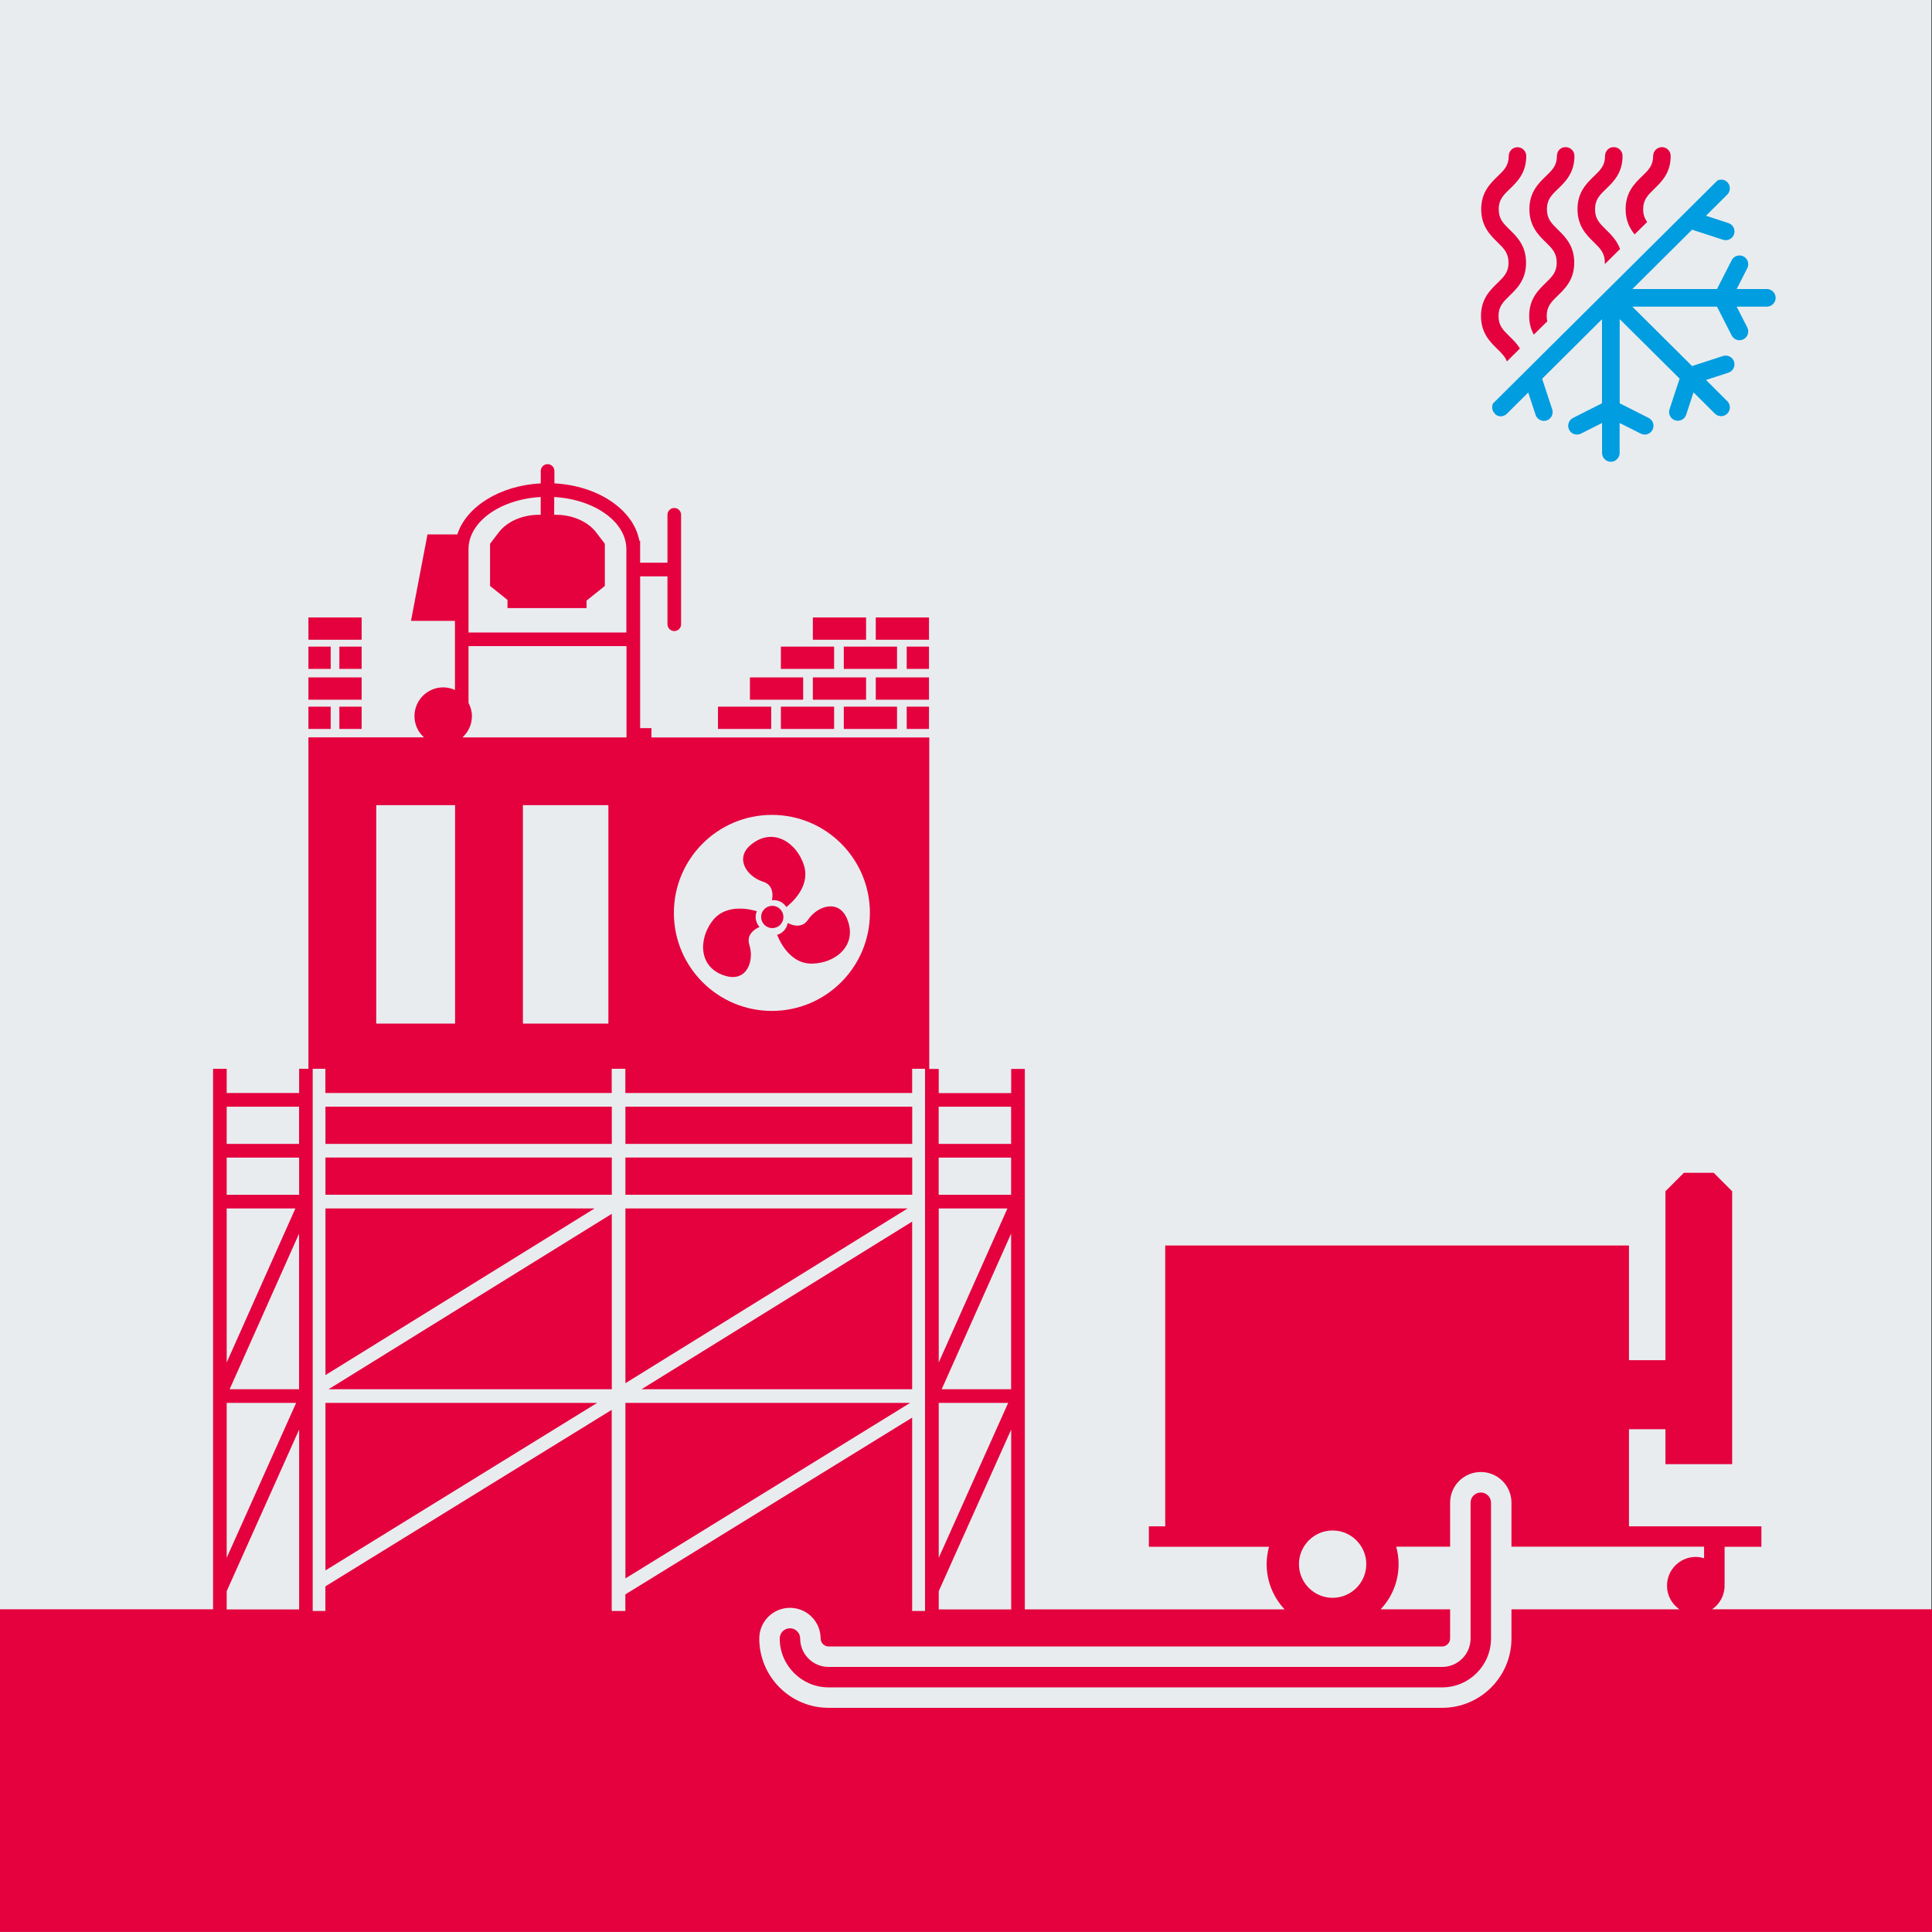 <?xml version="1.0" encoding="utf-8"?>
<svg xmlns="http://www.w3.org/2000/svg" xmlns:xlink="http://www.w3.org/1999/xlink" version="1.1" id="Ebene_1" x="0px" y="0px" viewBox="0 0 283.46 283.46" style="enable-background:new 0 0 283.46 283.46;" xml:space="preserve" width="392" height="392">
<rect x="0" y="0" width="283.46" height="283.46" fill="#333333" stroke="none"/>
<style type="text/css">
	.st0{fill:#E9ECEF;}
	.st1{fill:#009DE0;}
	.st2{fill:#E4013E;}
	.st3{fill:none;}
	.st4{fill:none;stroke:#FFFFFF;stroke-width:0;stroke-linecap:round;stroke-linejoin:round;}
	.st5{fill:none;stroke:#C30040;stroke-width:0;stroke-linecap:round;stroke-linejoin:round;}
</style>
<rect x="-0.35" class="st0" width="283.72" height="283.46"/>
<g>
	<path class="st1" d="M220.17,61.08c0.33,0,0.66-0.12,0.91-0.37l3.14-3.12l1.08,3.28c0.18,0.54,0.68,0.88,1.22,0.88   c0.13,0,0.27-0.02,0.4-0.06c0.67-0.22,1.04-0.95,0.82-1.62l-1.48-4.5l8.78-8.73v0.53v0.59v11.21l-4.25,2.15   c-0.63,0.32-0.89,1.09-0.57,1.73s1.09,0.89,1.73,0.57l3.1-1.56v4.4c0,0.71,0.58,1.29,1.29,1.29s1.29-0.58,1.29-1.29v-4.4l3.1,1.56   c0.19,0.09,0.38,0.14,0.58,0.14c0.47,0,0.92-0.26,1.15-0.71c0.32-0.63,0.07-1.41-0.57-1.73l-4.25-2.15V47.95v-0.59v-0.53l0.39,0.38   c0,0,0,0,0,0l8.4,8.34l-1.48,4.5c-0.22,0.67,0.14,1.4,0.82,1.62c0.13,0.04,0.27,0.06,0.4,0.06c0.54,0,1.04-0.34,1.22-0.88   l1.08-3.28l3.14,3.12c0.25,0.25,0.58,0.37,0.91,0.37c0.33,0,0.66-0.13,0.91-0.38c0.5-0.5,0.5-1.32-0.01-1.82l-3.12-3.11l3.29-1.07   c0.67-0.22,1.04-0.94,0.83-1.62c-0.22-0.67-0.94-1.04-1.62-0.83l-4.54,1.48l-7.98-7.93c0,0,0,0,0,0l-0.79-0.79h0.53h0.6h11.29   l2.16,4.23c0.23,0.44,0.68,0.7,1.15,0.7c0.2,0,0.4-0.05,0.58-0.14c0.63-0.32,0.88-1.1,0.56-1.73l-1.56-3.06h4.43   c0.71,0,1.29-0.58,1.29-1.29s-0.58-1.29-1.29-1.29h-4.43l1.56-3.06c0.32-0.63,0.07-1.41-0.56-1.73c-0.63-0.32-1.41-0.07-1.73,0.56   l-2.16,4.23h-11.29h-0.6h-0.53l0.37-0.36c0,0,0,0,0,0l8.4-8.35l4.54,1.48c0.13,0.04,0.27,0.06,0.4,0.06c0.54,0,1.05-0.35,1.22-0.89   c0.22-0.68-0.15-1.4-0.83-1.62l-3.29-1.07l3.12-3.11c0.5-0.5,0.51-1.31,0.01-1.82c-0.39-0.39-0.97-0.47-1.45-0.25l-32.93,32.72   c-0.22,0.48-0.15,1.06,0.24,1.45C219.51,60.95,219.84,61.08,220.17,61.08z"/>
	<g>
		<path class="st2" d="M242.71,27.71c1.07-1.04,2.41-2.33,2.41-4.83c0-0.71-0.57-1.29-1.28-1.29c0,0,0,0,0,0    c-0.71,0-1.28,0.57-1.29,1.28c0,1.42-0.68,2.08-1.63,2.99c-1.07,1.04-2.41,2.33-2.41,4.83c0,1.69,0.6,2.82,1.32,3.7l1.84-1.82    c-0.36-0.5-0.59-1.07-0.59-1.87C241.09,29.29,241.77,28.63,242.71,27.71z"/>
		<path class="st2" d="M235.64,33.7c-0.94-0.92-1.62-1.58-1.62-3s0.68-2.08,1.63-2.99c1.07-1.04,2.41-2.33,2.41-4.83    c0-0.71-0.57-1.29-1.28-1.29c-0.7-0.04-1.29,0.57-1.29,1.28c0,1.42-0.68,2.08-1.63,2.99c-1.07,1.04-2.41,2.33-2.41,4.83    s1.33,3.8,2.39,4.84c0.94,0.92,1.62,1.58,1.62,3c0,0.08-0.01,0.15-0.01,0.23l2.24-2.23C237.23,35.27,236.37,34.42,235.64,33.7z"/>
		<path class="st2" d="M228.56,43.37c1.07-1.04,2.41-2.33,2.41-4.83c0-2.5-1.33-3.8-2.39-4.84c-0.94-0.92-1.62-1.58-1.62-3    s0.68-2.08,1.63-2.99c1.07-1.04,2.41-2.33,2.41-4.83c0-0.71-0.57-1.29-1.28-1.29c-0.73-0.04-1.29,0.57-1.29,1.28    c0,1.42-0.68,2.08-1.63,2.99c-1.07,1.04-2.41,2.33-2.41,4.83s1.33,3.8,2.39,4.84c0.94,0.92,1.62,1.58,1.62,3    c0,1.41-0.68,2.07-1.63,2.99c-1.07,1.04-2.41,2.33-2.41,4.83c0,1.14,0.28,2.02,0.68,2.75l1.98-1.96    c-0.05-0.24-0.09-0.49-0.09-0.78C226.93,44.95,227.61,44.29,228.56,43.37z"/>
		<path class="st2" d="M221.48,49.36c-0.94-0.92-1.62-1.58-1.62-2.99c0-1.41,0.68-2.07,1.63-2.99c1.07-1.04,2.41-2.33,2.41-4.83    c0-2.5-1.33-3.8-2.39-4.84c-0.94-0.92-1.62-1.58-1.62-3c0-1.42,0.68-2.08,1.63-2.99c1.07-1.04,2.41-2.33,2.41-4.83    c0-0.71-0.57-1.29-1.28-1.29c0,0,0,0,0,0c-0.71,0-1.28,0.57-1.29,1.28c0,1.42-0.68,2.08-1.63,2.99c-1.07,1.04-2.41,2.33-2.41,4.83    s1.33,3.8,2.39,4.84c0.94,0.92,1.62,1.58,1.62,3c0,1.41-0.68,2.07-1.63,2.99c-1.07,1.04-2.41,2.33-2.41,4.83    c0,2.5,1.33,3.8,2.39,4.84c0.64,0.62,1.15,1.13,1.41,1.83l1.91-1.9C222.56,50.41,221.99,49.85,221.48,49.36z"/>
	</g>
</g>
<g>
	<polygon class="st3" points="137.73,177.3 137.73,199.9 147.81,177.3  "/>
	<polygon class="st3" points="137.73,205.83 137.73,228.56 147.91,205.83  "/>
	<polygon class="st3" points="148.35,203.83 148.35,180.99 138.16,203.83  "/>
	<rect x="55.2" y="118.13" class="st3" width="11.58" height="32.05"/>
	<rect x="76.72" y="118.13" class="st3" width="12.54" height="32.05"/>
	<rect x="137.73" y="162.37" class="st3" width="10.63" height="5.46"/>
	<rect x="137.73" y="169.83" class="st3" width="10.63" height="5.46"/>
	<path class="st3" d="M91.92,94.8H68.74v8.33c0.31,0.59,0.5,1.24,0.5,1.95c0,1.24-0.54,2.34-1.39,3.11h24.07V94.8z"/>
	<path class="st3" d="M91.92,80.57c0-4.02-4.67-7.32-10.59-7.65v2.61h0.26c2.44,0,4.69,0.99,5.91,2.6l1.26,1.65v6.19l-2.68,2.15v1.1   h-11.6v-1.2l-2.56-2.05v-6.19l1.26-1.65c1.22-1.61,3.47-2.6,5.91-2.6h0.26v-2.61c-5.92,0.34-10.59,3.64-10.59,7.65V92.8h23.18   V80.57z"/>
	<path class="st3" d="M204.85,226.94c0.22,0.81,0.35,1.67,0.35,2.55c0,2.57-1.01,4.9-2.64,6.64h10.2v-9.18H204.85z"/>
	<path class="st3" d="M246.41,236.12c-1.1-0.76-1.83-2.03-1.83-3.47c0-2.33,1.89-4.22,4.22-4.22c0.43,0,0.83,0.08,1.22,0.2v-1.7H239   h-0.93h-16.32v9.18H246.41z"/>
	<rect x="33.26" y="162.37" class="st3" width="10.63" height="5.46"/>
	<polygon class="st3" points="43.88,209.74 33.26,233.45 33.26,236.12 43.88,236.12  "/>
	<polygon class="st3" points="137.73,233.45 137.73,236.12 148.35,236.12 148.35,209.74  "/>
	<rect x="33.26" y="169.83" class="st3" width="10.63" height="5.46"/>
	<polygon class="st3" points="43.34,177.3 33.26,177.3 33.26,199.9  "/>
	<polygon class="st3" points="33.26,205.83 33.26,228.56 43.44,205.83  "/>
	<polygon class="st3" points="43.88,203.83 43.88,180.99 33.69,203.83  "/>
	<path class="st2" d="M253.03,232.65c0-0.08-0.02-0.15-0.02-0.22h0.02v-5.49h5.4v-1.5v-1.5H239v-14.25h5.35v5.13h9.79v-40.04   l-2.71-2.71h-4.37l-2.71,2.71v24.78H239v-16.82h-68.04v41.2h-2.4v3h3.9v0h13.73c-0.22,0.81-0.35,1.67-0.35,2.55   c0,2.57,1.01,4.9,2.64,6.64h-38.12v-79.3h-2v3.55h-10.63v-3.55h-1.39v-0.51v-6.12v-32.05v-0.08v-9.87H95.58v-1.37h-1.66V92.8v-8.25   c0.02,0,0.03,0.01,0.05,0.01h3.96v7.03c0,0.55,0.45,1,1,1s1-0.45,1-1V75.53c0-0.55-0.45-1-1-1s-1,0.45-1,1v7.03h-3.96   c-0.02,0-0.03,0.01-0.05,0.01v-3.24H93.8c-0.82-4.52-6.02-8.07-12.46-8.41V70.1v-1c0-0.55-0.45-1-1-1s-1,0.45-1,1v1v0.82   c-6,0.31-10.93,3.41-12.24,7.49h-4.38L60.3,91.09h6.45v1.71v8.43c-0.53-0.24-1.11-0.38-1.72-0.38c-2.33,0-4.22,1.89-4.22,4.22   c0,1.24,0.54,2.34,1.39,3.11H45.25v9.87v0.08v32.05v6.12v0.51h-1.36v3.55H33.26v-3.55h-2v79.3H-0.13v47.34h283.72v-47.34H251.2   C252.3,235.36,253.03,234.09,253.03,232.65z M190.58,229.49c0-2.72,2.22-4.94,4.94-4.94s4.94,2.22,4.94,4.94s-2.22,4.94-4.94,4.94   S190.58,232.21,190.58,229.49z M238.08,225.44L238.08,225.44L238.08,225.44z M137.73,236.12v-2.67l10.63-23.71v26.39H137.73z    M133.83,207.99l-42.08,25.94v2.43h-1v0v0h-1v-29.51l-42.01,25.9v3.61h-1v0v0h-0.86v-79.55h0.86v0v0h1v3.55h42.01v-3.55h1v0v0h1   v3.55h42.08v-3.55h1v0v0h0.89v79.55h-0.89v0v0h-1V207.99z M43.88,203.83H33.69l10.19-22.84V203.83z M43.88,175.3H33.26v-5.46h10.63   V175.3z M43.34,177.3l-10.08,22.6v-22.6H43.34z M33.26,205.83h10.19l-10.19,22.73V205.83z M127.63,133.94   c0,7.94-6.44,14.38-14.38,14.38s-14.38-6.44-14.38-14.38s6.44-14.38,14.38-14.38S127.63,126,127.63,133.94z M137.73,177.3h10.08   l-10.08,22.6V177.3z M137.73,205.83h10.19l-10.19,22.73V205.83z M148.35,203.83h-10.19l10.19-22.84V203.83z M148.35,175.3h-10.63   v-5.46h10.63V175.3z M148.35,162.37v5.46h-10.63v-5.46H148.35z M89.26,150.18H76.72v-32.05h12.54V150.18z M68.74,80.57   c0-4.02,4.67-7.32,10.59-7.65v2.61h-0.26c-2.44,0-4.69,0.99-5.91,2.6l-1.26,1.65v6.19l2.56,2.05v1.2h11.6v-1.1l2.68-2.15v-6.19   l-1.26-1.65c-1.22-1.61-3.47-2.6-5.91-2.6h-0.26v-2.61c5.92,0.34,10.59,3.64,10.59,7.65V92.8H68.74V80.57z M69.24,105.08   c0-0.71-0.19-1.36-0.5-1.95V94.8h23.18v13.39H67.85C68.7,107.41,69.24,106.31,69.24,105.08z M66.77,118.13v32.05H55.2v-32.05H66.77   z M43.88,162.37v5.46H33.26v-5.46H43.88z M33.26,233.45l10.63-23.71v26.39H33.26V233.45z M211.59,250.57h-90.02   c-5.61,0-10.17-4.56-10.17-10.17c0-2.49,2.01-4.5,4.5-4.5s4.5,2.01,4.5,4.5c0,0.63,0.54,1.17,1.17,1.17h90.02   c0.63,0,1.17-0.54,1.17-1.17v-4.28h-10.2c1.64-1.73,2.64-4.06,2.64-6.64c0-0.88-0.13-1.74-0.35-2.55h7.91v-6.46   c0-2.49,2.01-4.5,4.5-4.5s4.5,2.01,4.5,4.5v6.46h16.32H239h11.02v1.7c-0.39-0.12-0.79-0.2-1.22-0.2c-2.33,0-4.22,1.89-4.22,4.22   c0,1.44,0.72,2.71,1.83,3.47h-24.65v4.28C221.76,246.01,217.2,250.57,211.59,250.57z"/>
	<polygon class="st2" points="91.76,177.3 91.76,202.94 133.17,177.3  "/>
	<polygon class="st2" points="94.12,203.83 133.83,203.83 133.83,179.23  "/>
	<polygon class="st2" points="133.53,205.83 91.76,205.83 91.76,231.58  "/>
	<polygon class="st2" points="87.24,177.3 47.75,177.3 47.75,201.75  "/>
	<rect x="47.75" y="169.83" class="st2" width="42.01" height="5.46"/>
	<polygon class="st2" points="87.61,205.83 47.75,205.83 47.75,230.41  "/>
	<polygon class="st2" points="89.76,203.83 89.76,178.09 48.2,203.83  "/>
	<rect x="91.76" y="169.83" class="st2" width="42.08" height="5.46"/>
	<rect x="91.76" y="162.37" class="st2" width="42.08" height="5.46"/>
	<rect x="47.75" y="162.37" class="st2" width="42.01" height="5.46"/>
	<path class="st2" d="M218.76,220.48c0-0.83-0.67-1.5-1.5-1.5s-1.5,0.67-1.5,1.5v19.92c0,2.3-1.87,4.17-4.17,4.17h-90.02   c-2.3,0-4.17-1.87-4.17-4.17c0-0.83-0.67-1.5-1.5-1.5s-1.5,0.67-1.5,1.5c0,3.95,3.22,7.17,7.17,7.17h90.02   c3.95,0,7.17-3.22,7.17-7.17V220.48z"/>
	<line class="st5" x1="90.82" y1="204.69" x2="90.82" y2="204.69"/>
	<rect x="114.57" y="103.68" class="st2" width="7.81" height="3.27"/>
	<rect x="105.34" y="103.68" class="st2" width="7.81" height="3.27"/>
	<rect x="123.8" y="103.68" class="st2" width="7.81" height="3.27"/>
	<rect x="133.03" y="103.68" class="st2" width="3.27" height="3.27"/>
	<rect x="119.26" y="99.39" class="st2" width="7.81" height="3.27"/>
	<rect x="128.49" y="99.39" class="st2" width="7.81" height="3.27"/>
	<rect x="110.03" y="99.39" class="st2" width="7.81" height="3.27"/>
	<rect x="114.57" y="94.87" class="st2" width="7.81" height="3.27"/>
	<rect x="123.8" y="94.87" class="st2" width="7.81" height="3.27"/>
	<rect x="133.03" y="94.87" class="st2" width="3.27" height="3.27"/>
	<rect x="119.26" y="90.59" class="st2" width="7.81" height="3.27"/>
	<rect x="128.49" y="90.59" class="st2" width="7.81" height="3.27"/>
	<rect x="49.79" y="103.68" class="st2" width="3.27" height="3.27"/>
	<rect x="45.25" y="103.68" class="st2" width="3.27" height="3.27"/>
	<rect x="45.25" y="99.39" class="st2" width="7.81" height="3.27"/>
	<rect x="49.79" y="94.87" class="st2" width="3.27" height="3.27"/>
	<rect x="45.25" y="94.87" class="st2" width="3.27" height="3.27"/>
	<rect x="45.25" y="90.59" class="st2" width="7.81" height="3.27"/>
	<path class="st2" d="M115.37,133.08c0.37-0.31,3.62-2.8,2.59-6.1c-1.02-3.3-4.53-5.74-7.8-3.03c-2.4,1.99-0.6,4.66,1.82,5.42   c1.84,0.58,1.27,2.71,1.27,2.71C114.1,131.98,114.92,132.36,115.37,133.08z"/>
	<path class="st2" d="M111.04,133.69c-0.47-0.13-4.37-1.35-6.49,1.39c-2.12,2.74-2.09,7.01,2,8.13c3.01,0.82,4.15-2.19,3.39-4.6   c-0.58-1.84,1.49-2.6,1.49-2.6C110.87,135.36,110.71,134.47,111.04,133.69z"/>
	<path class="st2" d="M114.94,134.54c0-0.9-0.73-1.64-1.63-1.64c-0.9,0-1.64,0.73-1.64,1.63c0,0.9,0.73,1.64,1.63,1.64   C114.21,136.18,114.94,135.45,114.94,134.54z"/>
	<path class="st2" d="M118.54,134.96c-1.08,1.6-2.96,0.45-2.96,0.45c-0.15,0.84-0.75,1.52-1.56,1.75c0.19,0.45,1.66,4.27,5.11,4.22   c3.46-0.04,6.79-2.71,5.13-6.62C123.03,131.9,119.96,132.87,118.54,134.96z"/>
</g>
</svg>
